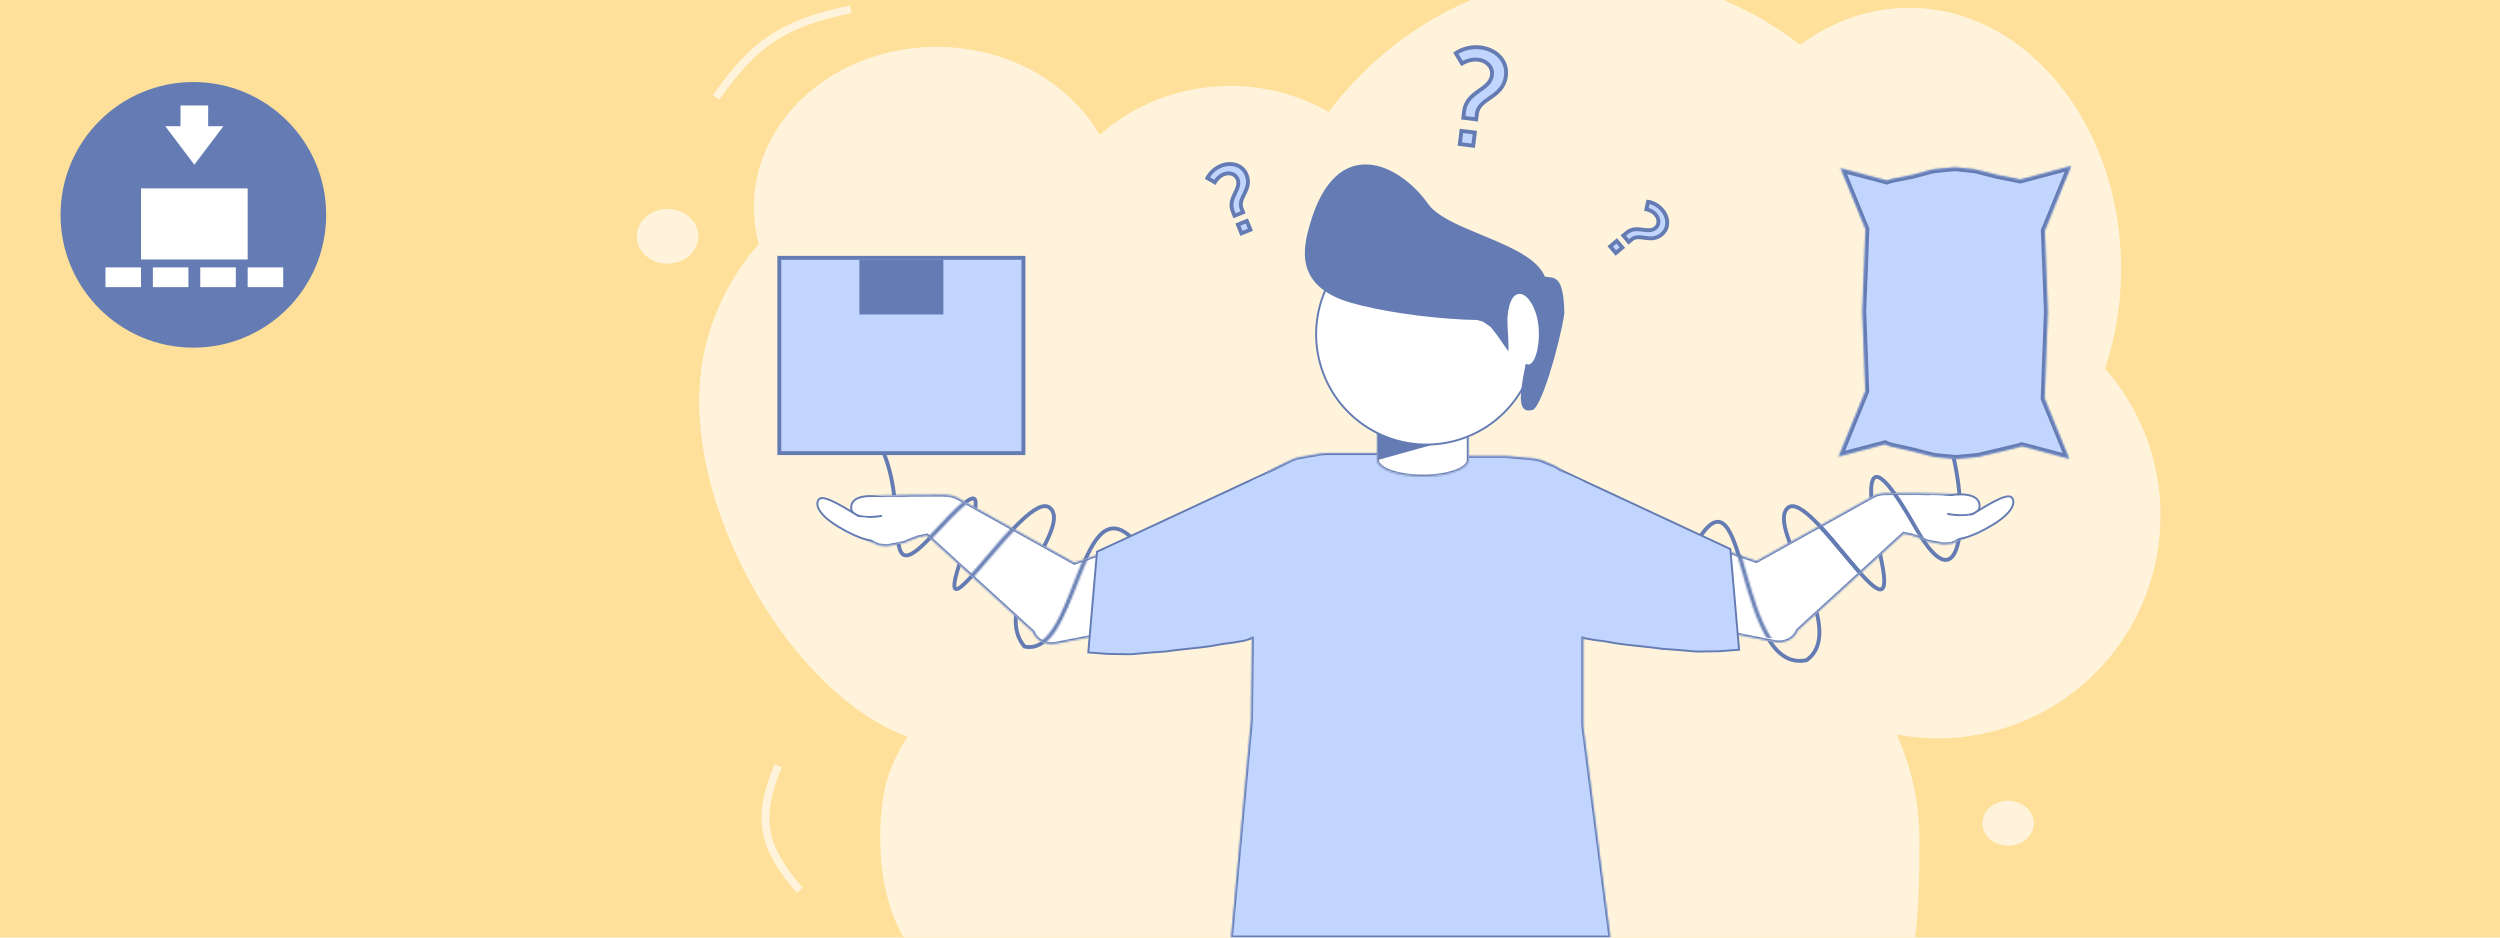 <svg width="1280" height="480" viewBox="0 0 1280 480" fill="none" xmlns="http://www.w3.org/2000/svg">
<rect width="1280" height="480" fill="#FEE09A"/>
<circle cx="99" cy="110" r="68" fill="#647CB3"/>
<path fill-rule="evenodd" clip-rule="evenodd" d="M753.313 0C724.539 12.075 699.428 31.987 680.264 57.286C665.475 48.841 648.262 44 629.891 44C604.168 44 580.715 53.49 563.009 69.079C547.607 42.337 515.995 24 479.5 24C427.861 24 386 60.713 386 106C386 112.51 386.865 118.843 388.5 124.915C372.087 143.877 360.818 167.357 358.47 194.32C352.371 264.355 406.612 356.153 464.648 377.124C457.854 387.706 453.476 398.389 452.122 408.909C452.122 408.909 444.934 449.532 462.645 480H980.446C982.384 466.486 982.762 450.019 982.762 430.114C982.762 411.024 978.623 392.79 971.096 376.075C977.9 377.339 984.916 378 992.086 378C1055.09 378 1106.17 326.96 1106.17 264C1106.17 235.135 1095.44 208.776 1077.74 188.692C1083.06 172.927 1086 155.636 1086 137.5C1086 63.77 1037.42 4 977.5 4C957.079 4 937.975 10.942 921.663 23.012C909.624 13.662 896.446 5.897 882.395 0H753.313ZM632.917 264.991C632.231 266.389 631.527 267.784 630.804 269.176C640.293 266.143 649.745 263.51 659.041 261.327C658.88 260.978 658.719 260.628 658.56 260.277C650.789 263.319 642.57 265 634 265C633.639 265 633.278 264.997 632.917 264.991ZM394.27 17.967C405.042 10.845 417.671 6.439 435.059 2.845L435.985 6.669C418.855 10.209 406.798 14.475 396.631 21.197C386.458 27.922 378.028 37.206 368.324 51.029L364.92 48.811C374.744 34.816 383.504 25.084 394.27 17.967ZM396.531 391.228C390.92 405.032 388.706 415.76 390.544 426.025C392.38 436.277 398.201 445.739 407.905 457.124L410.947 454.571C401.39 443.359 396.137 434.57 394.492 425.383C392.849 416.21 394.748 406.313 400.252 392.772L396.531 391.228ZM357.544 121C357.544 128.732 350.483 135 341.772 135C333.061 135 326 128.732 326 121C326 113.268 333.061 107 341.772 107C350.483 107 357.544 113.268 357.544 121ZM1028.14 433C1035.4 433 1041.29 427.851 1041.29 421.5C1041.29 415.149 1035.4 410 1028.14 410C1020.88 410 1015 415.149 1015 421.5C1015 427.851 1020.88 433 1028.14 433Z" fill="#FFF4DB"/>
<path fill-rule="evenodd" clip-rule="evenodd" d="M106.578 64.614V54H92.422V64.614H84.614L99.5 84.326L114.386 64.614H106.578ZM72.2 132.848V96.457H126.8V132.848H72.2ZM54 136.891H72.2V147H54V136.891ZM96.467 136.891H78.267V147H96.467V136.891ZM102.533 136.891H120.733V147H102.533V136.891ZM145 136.891H126.8V147H145V136.891Z" fill="white"/>
<path d="M452.596 232.306C465.5 264 450.426 303 477 274.5C503.574 246 504.5 247.5 491 289.5C477.5 331.5 525.5 250 537.5 260C549.5 270 506.5 309 524.5 331C550.761 336.927 552.5 251.5 578.5 274.5" stroke="#647CB3" stroke-width="2"/>
<mask id="path-6-inside-1_780_855" fill="white">
<path fill-rule="evenodd" clip-rule="evenodd" d="M502.08 299.242L528.757 323.573C530.781 328.248 535.412 330.658 541.169 329.524L591.226 319.669C592.639 319.391 594.076 318.905 595.5 318.224L636.551 298.595C644.59 294.751 650.746 285.482 650.931 276.94L651.073 270.385C651.277 260.999 644.241 255.856 635.359 258.898L550.06 288.113L490.521 254.984C488.687 253.963 486.677 253.441 484.67 253.401L484.692 253.276L467.154 253.327L450.204 253.775L440.685 255.366L438.141 257.679L436.966 259.862L436.476 261.981L436.735 264.719L436.309 267.522L437.382 271.565L440.444 274.729L449.851 279.246L454.034 279.66L458.984 278.77L462.839 278.017L466.383 276.5L470.154 275.108L473.457 274.402L474.633 274.205L474.652 274.225L483.795 282.564L502.08 299.242Z"/>
</mask>
<path fill-rule="evenodd" clip-rule="evenodd" d="M502.08 299.242L528.757 323.573C530.781 328.248 535.412 330.658 541.169 329.524L591.226 319.669C592.639 319.391 594.076 318.905 595.5 318.224L636.551 298.595C644.59 294.751 650.746 285.482 650.931 276.94L651.073 270.385C651.277 260.999 644.241 255.856 635.359 258.898L550.06 288.113L490.521 254.984C488.687 253.963 486.677 253.441 484.67 253.401L484.692 253.276L467.154 253.327L450.204 253.775L440.685 255.366L438.141 257.679L436.966 259.862L436.476 261.981L436.735 264.719L436.309 267.522L437.382 271.565L440.444 274.729L449.851 279.246L454.034 279.66L458.984 278.77L462.839 278.017L466.383 276.5L470.154 275.108L473.457 274.402L474.633 274.205L474.652 274.225L483.795 282.564L502.08 299.242Z" fill="white"/>
<path d="M528.757 323.573L529.674 323.175L529.589 322.978L529.431 322.834L528.757 323.573ZM502.08 299.242L502.754 298.503L502.754 298.503L502.08 299.242ZM541.169 329.524L540.976 328.543L540.976 328.543L541.169 329.524ZM591.226 319.669L591.42 320.65L591.42 320.65L591.226 319.669ZM595.5 318.224L595.068 317.322L595.068 317.322L595.5 318.224ZM636.551 298.595L636.983 299.497L636.983 299.497L636.551 298.595ZM650.931 276.94L649.931 276.919L649.931 276.919L650.931 276.94ZM651.073 270.385L652.073 270.407L652.073 270.407L651.073 270.385ZM635.359 258.898L635.035 257.952L635.035 257.952L635.359 258.898ZM550.06 288.113L549.574 288.987L549.963 289.203L550.384 289.059L550.06 288.113ZM490.521 254.984L490.035 255.857L490.035 255.857L490.521 254.984ZM484.67 253.401L483.686 253.224L483.477 254.378L484.65 254.401L484.67 253.401ZM484.692 253.276L485.676 253.453L485.889 252.272L484.689 252.276L484.692 253.276ZM467.154 253.327L467.151 252.327L467.139 252.327L467.127 252.328L467.154 253.327ZM450.204 253.775L450.178 252.776L450.108 252.777L450.04 252.789L450.204 253.775ZM440.685 255.366L440.52 254.38L440.23 254.429L440.012 254.626L440.685 255.366ZM438.141 257.679L437.468 256.939L437.342 257.054L437.26 257.205L438.141 257.679ZM436.966 259.862L436.086 259.389L436.022 259.506L435.992 259.637L436.966 259.862ZM436.476 261.981L435.502 261.755L435.465 261.913L435.48 262.075L436.476 261.981ZM436.735 264.719L437.724 264.869L437.742 264.748L437.73 264.625L436.735 264.719ZM436.309 267.522L435.321 267.372L435.289 267.578L435.343 267.779L436.309 267.522ZM437.382 271.565L436.416 271.822L436.483 272.073L436.664 272.26L437.382 271.565ZM440.444 274.729L439.726 275.424L439.85 275.553L440.012 275.63L440.444 274.729ZM449.851 279.246L449.418 280.147L449.577 280.224L449.752 280.241L449.851 279.246ZM454.034 279.66L453.936 280.655L454.074 280.669L454.211 280.644L454.034 279.66ZM458.984 278.77L459.161 279.755L459.168 279.753L459.176 279.752L458.984 278.77ZM462.839 278.017L463.03 278.999L463.135 278.978L463.232 278.937L462.839 278.017ZM466.383 276.5L466.037 275.562L466.013 275.57L465.99 275.58L466.383 276.5ZM470.154 275.108L469.945 274.131L469.875 274.146L469.808 274.17L470.154 275.108ZM473.457 274.402L473.291 273.416L473.27 273.42L473.248 273.424L473.457 274.402ZM474.633 274.205L475.357 273.515L474.991 273.131L474.467 273.219L474.633 274.205ZM474.652 274.225L473.928 274.915L473.952 274.94L473.978 274.964L474.652 274.225ZM483.795 282.564L484.468 281.825L483.795 282.564ZM529.431 322.834L502.754 298.503L501.406 299.98L528.083 324.311L529.431 322.834ZM540.976 328.543C535.632 329.595 531.493 327.376 529.674 323.175L527.839 323.97C530.069 329.12 535.191 331.72 541.362 330.505L540.976 328.543ZM591.033 318.688L540.976 328.543L541.362 330.505L591.42 320.65L591.033 318.688ZM595.068 317.322C593.714 317.97 592.356 318.427 591.033 318.688L591.42 320.65C592.922 320.354 594.439 319.84 595.931 319.126L595.068 317.322ZM636.12 297.693L595.068 317.322L595.931 319.126L636.983 299.497L636.12 297.693ZM649.931 276.919C649.754 285.063 643.837 294.003 636.12 297.693L636.983 299.497C645.344 295.499 651.737 285.901 651.931 276.962L649.931 276.919ZM650.073 270.364L649.931 276.919L651.931 276.962L652.073 270.407L650.073 270.364ZM635.683 259.844C639.883 258.405 643.506 258.941 646.033 260.788C648.56 262.635 650.17 265.926 650.073 270.364L652.073 270.407C652.18 265.459 650.374 261.484 647.213 259.174C644.053 256.863 639.718 256.348 635.035 257.952L635.683 259.844ZM550.384 289.059L635.683 259.844L635.035 257.952L549.736 287.167L550.384 289.059ZM490.035 255.857L549.574 288.987L550.546 287.239L491.007 254.11L490.035 255.857ZM484.65 254.401C486.497 254.437 488.346 254.917 490.035 255.857L491.007 254.11C489.027 253.008 486.857 252.444 484.689 252.401L484.65 254.401ZM485.654 253.579L485.676 253.453L483.708 253.098L483.686 253.224L485.654 253.579ZM484.689 252.276L467.151 252.327L467.157 254.327L484.695 254.276L484.689 252.276ZM467.127 252.328L450.178 252.776L450.231 254.775L467.18 254.327L467.127 252.328ZM450.04 252.789L440.52 254.38L440.85 256.353L450.369 254.762L450.04 252.789ZM440.012 254.626L437.468 256.939L438.814 258.419L441.358 256.106L440.012 254.626ZM437.26 257.205L436.086 259.389L437.847 260.336L439.022 258.153L437.26 257.205ZM435.992 259.637L435.502 261.755L437.45 262.206L437.94 260.088L435.992 259.637ZM435.48 262.075L435.739 264.813L437.73 264.625L437.471 261.887L435.48 262.075ZM435.746 264.569L435.321 267.372L437.298 267.672L437.724 264.869L435.746 264.569ZM435.343 267.779L436.416 271.822L438.349 271.308L437.276 267.266L435.343 267.779ZM436.664 272.26L439.726 275.424L441.163 274.033L438.101 270.87L436.664 272.26ZM440.012 275.63L449.418 280.147L450.284 278.344L440.877 273.827L440.012 275.63ZM449.752 280.241L453.936 280.655L454.133 278.665L449.949 278.251L449.752 280.241ZM454.211 280.644L459.161 279.755L458.807 277.786L453.857 278.675L454.211 280.644ZM459.176 279.752L463.03 278.999L462.647 277.036L458.792 277.789L459.176 279.752ZM463.232 278.937L466.777 277.419L465.99 275.58L462.445 277.098L463.232 278.937ZM466.73 277.438L470.5 276.047L469.808 274.17L466.037 275.562L466.73 277.438ZM470.363 276.086L473.666 275.38L473.248 273.424L469.945 274.131L470.363 276.086ZM473.623 275.388L474.798 275.191L474.467 273.219L473.291 273.416L473.623 275.388ZM475.376 273.535L475.357 273.515L473.909 274.895L473.928 274.915L475.376 273.535ZM484.468 281.825L475.326 273.486L473.978 274.964L483.121 283.302L484.468 281.825ZM502.754 298.503L484.468 281.825L483.121 283.302L501.406 299.98L502.754 298.503Z" fill="#647CB3" mask="url(#path-6-inside-1_780_855)"/>
<path d="M445.218 254.004C449.206 253.932 452.84 254.666 455.542 255.76C456.894 256.307 457.999 256.939 458.796 257.592C459.578 258.233 460.021 258.859 460.164 259.409C460.153 259.903 459.854 260.47 459.166 261.075C458.462 261.693 457.414 262.294 456.084 262.822C453.429 263.878 449.75 264.612 445.749 264.684C441.734 264.756 439.241 264.173 437.762 263.284C436.322 262.418 435.81 261.246 435.787 259.971C435.764 258.655 436.177 257.23 437.513 256.104C438.865 254.965 441.227 254.076 445.218 254.004Z" fill="white" stroke="#647CB3"/>
<path d="M435.22 261.576C440.475 264.756 444.893 267.643 447.785 270.071C449.235 271.289 450.268 272.364 450.836 273.278C451.408 274.197 451.439 274.825 451.165 275.278C450.67 276.095 449.779 276.596 448.462 276.758C447.137 276.922 445.438 276.732 443.445 276.213C439.465 275.175 434.453 272.856 429.219 269.688C423.996 266.527 421.053 263.685 419.617 261.338C418.188 259.002 418.277 257.213 418.991 256.034C419.332 255.471 419.81 255.147 420.508 255.045C421.239 254.938 422.228 255.074 423.552 255.511C426.197 256.386 429.962 258.394 435.22 261.576Z" fill="white" stroke="#647CB3"/>
<path d="M453.206 266.908L446 254.5L458.5 254.5L460.239 254.958L466.178 255.606L466.344 265.976L453.206 266.908Z" fill="white"/>
<path d="M450.699 265.777L455.144 276.792L448.5 277.5L440.315 273.36L437.318 270.88L435.2 266.407L438.378 264.592L450.699 265.777Z" fill="white"/>
<mask id="mask0_780_855" style="mask-type:alpha" maskUnits="userSpaceOnUse" x="451" y="231" width="129" height="102">
<path d="M452.596 232.306C465.5 264 450.426 303 477 274.5C503.574 246 504.5 247.5 491 289.5C477.5 331.5 525.5 250 537.5 260C549.5 270 506.5 309 524.5 331C550.761 336.927 552.5 251.5 578.5 274.5" stroke="#647CB3" stroke-width="2"/>
</mask>
<g mask="url(#mask0_780_855)">
<path d="M489.5 255.5L497.5 260L482.5 281L474.5 273.5L489.5 255.5Z" fill="#647CB3"/>
<path d="M512.5 267.5L522 273L501.5 298L493 290L512.5 267.5Z" fill="#647CB3"/>
<path d="M550 289L559 285.5L539 329.5L532 327.5L550 289Z" fill="#647CB3"/>
</g>
<path d="M998.628 227.946C1008.5 262.5 1004.99 312.87 981 270.5C957.011 228.13 953.102 239.178 963.301 287.089C973.5 335 926.762 249.468 915.307 260.088C903.852 270.708 947.5 321.5 925 338C889.5 345.5 894.869 239.766 871 274" stroke="#647CB3" stroke-width="2"/>
<mask id="path-17-outside-2_780_855" maskUnits="userSpaceOnUse" x="738.07" y="21.017" width="36.254" height="56.27" fill="black">
<rect fill="white" x="738.07" y="21.017" width="36.254" height="56.27"/>
<path d="M749.212 60.302L755.812 61.115L756.163 58.266C757.19 49.929 769.632 50.263 771.044 38.799C771.994 31.087 765.94 25.264 758.089 24.297C750.517 23.364 745.384 27.246 745.384 27.246L748.545 32.502C748.545 32.502 752.448 30.02 756.824 30.559C761.41 31.124 764.377 34.522 763.898 38.413C762.914 46.402 750.915 46.476 749.614 57.036L749.212 60.302ZM747.413 73.763L754.291 74.61L755.121 67.871L748.243 67.024L747.413 73.763Z"/>
</mask>
<path d="M749.212 60.302L755.812 61.115L756.163 58.266C757.19 49.929 769.632 50.263 771.044 38.799C771.994 31.087 765.94 25.264 758.089 24.297C750.517 23.364 745.384 27.246 745.384 27.246L748.545 32.502C748.545 32.502 752.448 30.02 756.824 30.559C761.41 31.124 764.377 34.522 763.898 38.413C762.914 46.402 750.915 46.476 749.614 57.036L749.212 60.302ZM747.413 73.763L754.291 74.61L755.121 67.871L748.243 67.024L747.413 73.763Z" fill="#C2D5FF"/>
<path d="M749.212 60.302L748.219 60.18L748.097 61.172L749.09 61.294L749.212 60.302ZM755.812 61.115L755.69 62.107L756.682 62.229L756.804 61.237L755.812 61.115ZM745.384 27.246L744.781 26.448L744.063 26.991L744.527 27.761L745.384 27.246ZM748.545 32.502L747.688 33.017L748.216 33.896L749.082 33.346L748.545 32.502ZM747.413 73.763L746.42 73.641L746.298 74.633L747.291 74.755L747.413 73.763ZM754.291 74.61L754.169 75.603L755.161 75.725L755.283 74.732L754.291 74.61ZM755.121 67.871L756.113 67.993L756.236 67.001L755.243 66.878L755.121 67.871ZM748.243 67.024L748.365 66.031L747.373 65.909L747.25 66.902L748.243 67.024ZM749.09 61.294L755.69 62.107L755.934 60.122L749.334 59.309L749.09 61.294ZM756.804 61.237L757.155 58.388L755.17 58.144L754.819 60.992L756.804 61.237ZM757.155 58.388C757.378 56.582 758.209 55.236 759.426 54.03C760.681 52.787 762.276 51.754 764.033 50.524C767.49 48.103 771.275 45.102 772.036 38.921L770.051 38.677C769.401 43.959 766.259 46.524 762.885 48.886C761.227 50.047 759.43 51.211 758.019 52.609C756.571 54.043 755.461 55.782 755.17 58.144L757.155 58.388ZM772.036 38.921C773.073 30.503 766.437 24.317 758.212 23.305L757.967 25.29C765.444 26.21 770.914 31.672 770.051 38.677L772.036 38.921ZM758.212 23.305C754.227 22.814 750.884 23.59 748.539 24.488C747.367 24.937 746.439 25.418 745.801 25.79C745.481 25.976 745.233 26.136 745.061 26.251C744.975 26.309 744.909 26.356 744.862 26.389C744.838 26.406 744.82 26.419 744.806 26.429C744.799 26.434 744.794 26.439 744.789 26.442C744.787 26.443 744.786 26.445 744.784 26.446C744.783 26.446 744.783 26.447 744.782 26.447C744.782 26.448 744.781 26.448 744.781 26.448C744.781 26.448 744.781 26.448 745.384 27.246C745.987 28.044 745.987 28.044 745.986 28.044C745.986 28.044 745.986 28.044 745.986 28.044C745.986 28.045 745.985 28.045 745.985 28.045C745.985 28.045 745.985 28.045 745.985 28.045C745.986 28.044 745.988 28.043 745.991 28.04C745.998 28.036 746.009 28.027 746.025 28.016C746.057 27.993 746.108 27.957 746.177 27.911C746.316 27.818 746.528 27.681 746.807 27.518C747.368 27.192 748.197 26.76 749.254 26.356C751.369 25.546 754.379 24.848 757.967 25.29L758.212 23.305ZM744.527 27.761L747.688 33.017L749.402 31.986L746.241 26.731L744.527 27.761ZM748.545 32.502C749.082 33.346 749.081 33.346 749.081 33.346C749.081 33.346 749.081 33.346 749.081 33.346C749.081 33.346 749.08 33.346 749.08 33.346C749.08 33.347 749.08 33.347 749.08 33.346C749.081 33.346 749.082 33.345 749.085 33.344C749.089 33.341 749.098 33.336 749.11 33.328C749.134 33.314 749.171 33.291 749.223 33.261C749.325 33.202 749.48 33.115 749.682 33.011C750.086 32.803 750.671 32.528 751.385 32.268C752.824 31.746 754.726 31.308 756.702 31.552L756.947 29.567C754.546 29.271 752.309 29.805 750.702 30.389C749.893 30.682 749.229 30.994 748.764 31.234C748.532 31.354 748.348 31.457 748.22 31.531C748.156 31.568 748.106 31.598 748.07 31.62C748.052 31.631 748.038 31.639 748.028 31.646C748.023 31.649 748.019 31.652 748.015 31.654C748.014 31.655 748.012 31.655 748.011 31.656C748.011 31.657 748.01 31.657 748.01 31.657C748.009 31.657 748.009 31.658 748.009 31.658C748.009 31.658 748.008 31.658 748.545 32.502ZM756.702 31.552C760.866 32.065 763.302 35.067 762.905 38.291L764.89 38.535C765.451 33.977 761.953 30.183 756.947 29.567L756.702 31.552ZM762.905 38.291C762.693 40.012 761.896 41.32 760.723 42.505C759.517 43.722 757.981 44.746 756.295 45.946C752.986 48.3 749.328 51.178 748.621 56.914L750.607 57.159C751.201 52.335 754.192 49.896 757.454 47.575C759.053 46.438 760.783 45.286 762.144 43.912C763.538 42.505 764.61 40.809 764.89 38.535L762.905 38.291ZM748.621 56.914L748.219 60.18L750.204 60.424L750.607 57.159L748.621 56.914ZM747.291 74.755L754.169 75.603L754.413 73.618L747.535 72.77L747.291 74.755ZM755.283 74.732L756.113 67.993L754.128 67.749L753.298 74.488L755.283 74.732ZM755.243 66.878L748.365 66.031L748.121 68.016L754.999 68.863L755.243 66.878ZM747.25 66.902L746.42 73.641L748.405 73.885L749.235 67.146L747.25 66.902Z" fill="#647CB3" mask="url(#path-17-outside-2_780_855)"/>
<mask id="path-19-outside-3_780_855" maskUnits="userSpaceOnUse" x="614.906" y="79.325" width="35.598" height="43.859" fill="black">
<rect fill="white" x="614.906" y="79.325" width="35.598" height="43.859"/>
<path d="M632.072 110.468L636.474 108.682L635.703 106.782C633.447 101.223 641.329 97.108 638.227 89.463C636.141 84.32 630.34 82.789 625.104 84.913C620.054 86.962 618.199 91.167 618.199 91.167L621.998 93.349C621.998 93.349 623.571 90.445 626.49 89.26C629.548 88.02 632.58 89.11 633.633 91.705C635.795 97.033 628.332 101.248 631.189 108.29L632.072 110.468ZM635.626 119.494L640.213 117.633L638.39 113.139L633.803 115L635.626 119.494Z"/>
</mask>
<path d="M632.072 110.468L636.474 108.682L635.703 106.782C633.447 101.223 641.329 97.108 638.227 89.463C636.141 84.32 630.34 82.789 625.104 84.913C620.054 86.962 618.199 91.167 618.199 91.167L621.998 93.349C621.998 93.349 623.571 90.445 626.49 89.26C629.548 88.02 632.58 89.11 633.633 91.705C635.795 97.033 628.332 101.248 631.189 108.29L632.072 110.468ZM635.626 119.494L640.213 117.633L638.39 113.139L633.803 115L635.626 119.494Z" fill="#C2D5FF"/>
<path d="M632.072 110.468L631.145 110.844L631.521 111.77L632.448 111.394L632.072 110.468ZM636.474 108.682L636.85 109.609L637.776 109.233L637.4 108.306L636.474 108.682ZM618.199 91.167L617.284 90.764L616.921 91.587L617.701 92.034L618.199 91.167ZM621.998 93.349L621.5 94.216L622.389 94.727L622.877 93.826L621.998 93.349ZM635.626 119.494L634.699 119.87L635.075 120.796L636.002 120.42L635.626 119.494ZM640.213 117.633L640.589 118.56L641.515 118.184L641.139 117.257L640.213 117.633ZM638.39 113.139L639.316 112.763L638.94 111.836L638.014 112.212L638.39 113.139ZM633.803 115L633.427 114.073L632.5 114.449L632.876 115.376L633.803 115ZM632.448 111.394L636.85 109.609L636.098 107.755L631.696 109.541L632.448 111.394ZM637.4 108.306L636.63 106.407L634.776 107.158L635.547 109.058L637.4 108.306ZM636.63 106.407C636.171 105.276 636.214 104.216 636.542 103.084C636.885 101.903 637.505 100.735 638.182 99.341C639.505 96.616 640.875 93.329 639.154 89.087L637.301 89.839C638.681 93.242 637.661 95.835 636.383 98.468C635.759 99.754 635.025 101.135 634.622 102.527C634.203 103.97 634.107 105.509 634.776 107.158L636.63 106.407ZM639.154 89.087C636.8 83.284 630.313 81.72 624.728 83.986L625.48 85.839C630.366 83.857 635.482 85.356 637.301 89.839L639.154 89.087ZM624.728 83.986C622.018 85.085 620.165 86.764 618.991 88.166C618.404 88.868 617.984 89.503 617.708 89.968C617.569 90.201 617.467 90.392 617.397 90.529C617.363 90.597 617.336 90.652 617.317 90.692C617.308 90.712 617.3 90.728 617.295 90.74C617.292 90.746 617.29 90.751 617.288 90.755C617.287 90.757 617.286 90.759 617.286 90.76C617.285 90.761 617.285 90.761 617.285 90.762C617.285 90.763 617.284 90.763 617.284 90.763C617.284 90.763 617.284 90.764 618.199 91.167C619.114 91.571 619.114 91.571 619.114 91.572C619.114 91.572 619.113 91.572 619.113 91.572C619.113 91.573 619.113 91.573 619.113 91.573C619.113 91.574 619.113 91.574 619.113 91.574C619.113 91.574 619.113 91.573 619.114 91.571C619.116 91.567 619.119 91.559 619.125 91.547C619.136 91.525 619.154 91.487 619.18 91.436C619.231 91.335 619.313 91.182 619.428 90.988C619.657 90.601 620.017 90.057 620.524 89.45C621.54 88.237 623.14 86.789 625.48 85.839L624.728 83.986ZM617.701 92.034L621.5 94.216L622.496 92.482L618.697 90.3L617.701 92.034ZM621.998 93.349C622.877 93.826 622.877 93.826 622.877 93.826C622.877 93.826 622.877 93.826 622.877 93.826C622.876 93.827 622.876 93.827 622.876 93.827C622.876 93.828 622.876 93.828 622.876 93.828C622.876 93.828 622.876 93.827 622.877 93.826C622.878 93.823 622.881 93.818 622.886 93.81C622.895 93.794 622.909 93.769 622.93 93.734C622.971 93.665 623.035 93.561 623.122 93.43C623.296 93.168 623.559 92.803 623.905 92.404C624.605 91.597 625.605 90.699 626.866 90.187L626.114 88.334C624.456 89.007 623.211 90.152 622.394 91.094C621.982 91.569 621.668 92.004 621.456 92.324C621.35 92.484 621.268 92.616 621.212 92.71C621.184 92.757 621.162 92.795 621.146 92.823C621.139 92.837 621.132 92.848 621.128 92.856C621.125 92.86 621.124 92.864 621.122 92.867C621.121 92.868 621.121 92.869 621.12 92.87C621.12 92.871 621.119 92.871 621.119 92.872C621.119 92.872 621.119 92.872 621.119 92.872C621.119 92.873 621.119 92.873 621.998 93.349ZM626.866 90.187C629.531 89.106 631.906 90.109 632.706 92.081L634.56 91.329C633.254 88.111 629.566 86.934 626.114 88.334L626.866 90.187ZM632.706 92.081C633.142 93.155 633.107 94.181 632.798 95.284C632.477 96.433 631.889 97.576 631.247 98.924C629.996 101.551 628.661 104.719 630.262 108.666L632.115 107.914C630.86 104.819 631.827 102.358 633.053 99.785C633.649 98.533 634.344 97.183 634.724 95.823C635.118 94.418 635.205 92.919 634.56 91.329L632.706 92.081ZM630.262 108.666L631.145 110.844L632.999 110.092L632.115 107.914L630.262 108.666ZM636.002 120.42L640.589 118.56L639.837 116.706L635.25 118.567L636.002 120.42ZM641.139 117.257L639.316 112.763L637.463 113.515L639.286 118.009L641.139 117.257ZM638.014 112.212L633.427 114.073L634.179 115.926L638.765 114.065L638.014 112.212ZM632.876 115.376L634.699 119.87L636.553 119.118L634.729 114.624L632.876 115.376Z" fill="#647CB3" mask="url(#path-19-outside-3_780_855)"/>
<mask id="path-21-outside-4_780_855" maskUnits="userSpaceOnUse" x="819.401" y="99.165" width="39.641" height="37.869" fill="black">
<rect fill="white" x="819.401" y="99.165" width="39.641" height="37.869"/>
<path d="M831.16 120.599L833.92 123.863L835.329 122.672C839.453 119.186 845.179 124.775 850.85 119.982C854.664 116.757 854.35 111.367 851.067 107.483C847.901 103.737 843.784 103.328 843.784 103.328L842.981 107.189C842.981 107.189 845.906 107.721 847.736 109.886C849.654 112.154 849.57 115.053 847.646 116.68C843.694 120.021 837.999 114.818 832.775 119.233L831.16 120.599ZM824.435 126.166L827.311 129.568L830.644 126.75L827.768 123.348L824.435 126.166Z"/>
</mask>
<path d="M831.16 120.599L833.92 123.863L835.329 122.672C839.453 119.186 845.179 124.775 850.85 119.982C854.664 116.757 854.35 111.367 851.067 107.483C847.901 103.737 843.784 103.328 843.784 103.328L842.981 107.189C842.981 107.189 845.906 107.721 847.736 109.886C849.654 112.154 849.57 115.053 847.646 116.68C843.694 120.021 837.999 114.818 832.775 119.233L831.16 120.599ZM824.435 126.166L827.311 129.568L830.644 126.75L827.768 123.348L824.435 126.166Z" fill="#C2D5FF"/>
<path d="M831.16 120.599L830.514 119.835L829.751 120.481L830.396 121.244L831.16 120.599ZM833.92 123.863L833.156 124.509L833.802 125.273L834.565 124.627L833.92 123.863ZM843.784 103.328L843.883 102.333L842.988 102.244L842.805 103.125L843.784 103.328ZM842.981 107.189L842.002 106.985L841.793 107.989L842.802 108.172L842.981 107.189ZM824.435 126.166L823.789 125.402L823.026 126.048L823.671 126.811L824.435 126.166ZM827.311 129.568L826.547 130.214L827.193 130.977L827.956 130.332L827.311 129.568ZM830.644 126.75L831.29 127.514L832.054 126.868L831.408 126.105L830.644 126.75ZM827.768 123.348L828.532 122.702L827.886 121.939L827.123 122.584L827.768 123.348ZM830.396 121.244L833.156 124.509L834.684 123.218L831.924 119.953L830.396 121.244ZM834.565 124.627L835.974 123.436L834.683 121.909L833.274 123.1L834.565 124.627ZM835.974 123.436C836.792 122.745 837.687 122.49 838.73 122.455C839.826 122.417 840.987 122.619 842.374 122.808C845.081 123.178 848.314 123.435 851.495 120.746L850.204 119.218C847.714 121.323 845.249 121.182 842.644 120.827C841.376 120.654 839.977 120.411 838.662 120.456C837.295 120.503 835.928 120.856 834.683 121.909L835.974 123.436ZM851.495 120.746C855.854 117.061 855.357 111.009 851.831 106.838L850.303 108.129C853.343 111.724 853.475 116.454 850.204 119.218L851.495 120.746ZM851.831 106.838C850.119 104.812 848.149 103.689 846.61 103.073C845.84 102.764 845.174 102.581 844.694 102.475C844.453 102.421 844.259 102.387 844.121 102.365C844.052 102.354 843.996 102.347 843.956 102.342C843.936 102.339 843.92 102.337 843.908 102.336C843.901 102.335 843.896 102.335 843.892 102.334C843.89 102.334 843.888 102.334 843.887 102.334C843.886 102.333 843.885 102.333 843.884 102.333C843.884 102.333 843.884 102.333 843.883 102.333C843.883 102.333 843.883 102.333 843.784 103.328C843.685 104.323 843.685 104.323 843.684 104.323C843.684 104.323 843.684 104.323 843.684 104.323C843.683 104.323 843.683 104.323 843.682 104.323C843.682 104.323 843.682 104.323 843.681 104.323C843.681 104.323 843.682 104.323 843.684 104.323C843.687 104.324 843.694 104.324 843.705 104.326C843.727 104.329 843.763 104.333 843.813 104.341C843.912 104.357 844.064 104.383 844.259 104.427C844.65 104.514 845.211 104.667 845.866 104.929C847.177 105.454 848.849 106.408 850.303 108.129L851.831 106.838ZM842.805 103.125L842.002 106.985L843.96 107.392L844.763 103.532L842.805 103.125ZM842.981 107.189C842.802 108.172 842.802 108.172 842.802 108.172C842.801 108.172 842.801 108.172 842.801 108.172C842.801 108.172 842.8 108.172 842.8 108.172C842.8 108.172 842.8 108.172 842.799 108.172C842.799 108.172 842.8 108.172 842.801 108.172C842.803 108.173 842.808 108.174 842.816 108.175C842.831 108.178 842.857 108.184 842.891 108.191C842.96 108.207 843.066 108.232 843.2 108.269C843.47 108.344 843.851 108.465 844.285 108.647C845.162 109.016 846.196 109.613 846.973 110.532L848.5 109.241C847.447 107.994 846.102 107.242 845.06 106.804C844.534 106.582 844.069 106.435 843.733 106.342C843.565 106.295 843.428 106.262 843.33 106.24C843.281 106.229 843.242 106.221 843.213 106.215C843.199 106.212 843.187 106.21 843.178 106.208C843.174 106.207 843.17 106.207 843.167 106.206C843.166 106.206 843.164 106.205 843.163 106.205C843.163 106.205 843.162 106.205 843.162 106.205C843.161 106.205 843.161 106.205 843.161 106.205C843.161 106.205 843.16 106.205 842.981 107.189ZM846.973 110.532C848.616 112.476 848.412 114.723 847 115.916L848.291 117.444C850.729 115.383 850.691 111.833 848.5 109.241L846.973 110.532ZM847 115.916C846.225 116.572 845.361 116.824 844.346 116.868C843.285 116.915 842.153 116.734 840.815 116.562C838.216 116.227 835.093 115.965 832.13 118.47L833.421 119.997C835.682 118.086 838.018 118.218 840.56 118.545C841.792 118.704 843.152 118.922 844.433 118.866C845.761 118.809 847.091 118.459 848.291 117.444L847 115.916ZM832.13 118.47L830.514 119.835L831.806 121.362L833.421 119.997L832.13 118.47ZM823.671 126.811L826.547 130.214L828.074 128.922L825.198 125.52L823.671 126.811ZM827.956 130.332L831.29 127.514L829.999 125.986L826.665 128.804L827.956 130.332ZM831.408 126.105L828.532 122.702L827.005 123.993L829.881 127.396L831.408 126.105ZM827.123 122.584L823.789 125.402L825.08 126.929L828.414 124.112L827.123 122.584Z" fill="#647CB3" mask="url(#path-21-outside-4_780_855)"/>
<mask id="path-23-inside-5_780_855" fill="white">
<path fill-rule="evenodd" clip-rule="evenodd" d="M947.248 298.367L920.571 322.698C918.547 327.374 913.916 329.783 908.159 328.65L858.102 318.794C856.689 318.516 855.252 318.03 853.828 317.35L812.777 297.721C804.738 293.877 798.582 284.607 798.397 276.066L798.255 269.511C798.051 260.124 805.087 254.981 813.969 258.023L899.268 287.238L958.807 254.109C960.747 253.03 962.882 252.508 965.004 252.525L965 252.5L982.174 252.453L999.124 252.901L1008.64 254.492L1011.19 256.805L1012.36 258.988L1012.85 261.106L1012.59 263.845L1013.02 266.648L1011.95 270.69L1008.88 273.854L999.477 278.371L995.294 278.785L990.344 277.896L986.489 277.143L982.944 275.625L979.174 274.234L975.871 273.528L974.695 273.33L974.676 273.35L965.533 281.689L947.248 298.367Z"/>
</mask>
<path fill-rule="evenodd" clip-rule="evenodd" d="M947.248 298.367L920.571 322.698C918.547 327.374 913.916 329.783 908.159 328.65L858.102 318.794C856.689 318.516 855.252 318.03 853.828 317.35L812.777 297.721C804.738 293.877 798.582 284.607 798.397 276.066L798.255 269.511C798.051 260.124 805.087 254.981 813.969 258.023L899.268 287.238L958.807 254.109C960.747 253.03 962.882 252.508 965.004 252.525L965 252.5L982.174 252.453L999.124 252.901L1008.64 254.492L1011.19 256.805L1012.36 258.988L1012.85 261.106L1012.59 263.845L1013.02 266.648L1011.95 270.69L1008.88 273.854L999.477 278.371L995.294 278.785L990.344 277.896L986.489 277.143L982.944 275.625L979.174 274.234L975.871 273.528L974.695 273.33L974.676 273.35L965.533 281.689L947.248 298.367Z" fill="white"/>
<path d="M920.571 322.698L919.654 322.301L919.739 322.104L919.897 321.959L920.571 322.698ZM947.248 298.367L946.574 297.628L946.574 297.628L947.248 298.367ZM908.159 328.65L908.352 327.668L908.352 327.668L908.159 328.65ZM858.102 318.794L857.908 319.775L857.908 319.775L858.102 318.794ZM853.828 317.35L853.397 318.252L853.397 318.252L853.828 317.35ZM812.777 297.721L812.345 298.623L812.345 298.623L812.777 297.721ZM798.397 276.066L797.397 276.088L797.397 276.088L798.397 276.066ZM798.255 269.511L799.255 269.489L799.255 269.489L798.255 269.511ZM813.969 258.023L813.645 258.969L813.645 258.969L813.969 258.023ZM899.268 287.238L899.754 288.112L899.365 288.329L898.944 288.185L899.268 287.238ZM958.807 254.109L959.293 254.983L959.293 254.983L958.807 254.109ZM965.004 252.525L965.991 252.364L966.182 253.534L964.996 253.525L965.004 252.525ZM965 252.5L964.013 252.661L963.824 251.503L964.997 251.5L965 252.5ZM982.174 252.453L982.171 251.453L982.186 251.453L982.201 251.453L982.174 252.453ZM999.124 252.901L999.15 251.901L999.22 251.903L999.288 251.914L999.124 252.901ZM1008.64 254.492L1008.81 253.506L1009.1 253.554L1009.32 253.752L1008.64 254.492ZM1011.19 256.805L1011.86 256.065L1011.99 256.18L1012.07 256.331L1011.19 256.805ZM1012.36 258.988L1013.24 258.514L1013.31 258.632L1013.34 258.762L1012.36 258.988ZM1012.85 261.106L1013.83 260.881L1013.86 261.039L1013.85 261.201L1012.85 261.106ZM1012.59 263.845L1011.6 263.995L1011.59 263.873L1011.6 263.751L1012.59 263.845ZM1013.02 266.648L1014.01 266.498L1014.04 266.703L1013.99 266.904L1013.02 266.648ZM1011.95 270.69L1012.91 270.947L1012.85 271.199L1012.66 271.386L1011.95 270.69ZM1008.88 273.854L1009.6 274.55L1009.48 274.678L1009.32 274.756L1008.88 273.854ZM999.477 278.371L999.91 279.273L999.751 279.349L999.576 279.366L999.477 278.371ZM995.294 278.785L995.392 279.78L995.254 279.794L995.117 279.769L995.294 278.785ZM990.344 277.896L990.167 278.88L990.16 278.879L990.152 278.877L990.344 277.896ZM986.489 277.143L986.298 278.124L986.193 278.104L986.096 278.062L986.489 277.143ZM982.944 275.625L983.291 274.687L983.315 274.696L983.338 274.706L982.944 275.625ZM979.174 274.234L979.383 273.256L979.453 273.271L979.52 273.296L979.174 274.234ZM975.871 273.528L976.037 272.541L976.058 272.545L976.08 272.55L975.871 273.528ZM974.695 273.33L973.971 272.64L974.337 272.256L974.861 272.344L974.695 273.33ZM974.676 273.35L975.4 274.04L975.376 274.065L975.35 274.089L974.676 273.35ZM965.533 281.689L964.86 280.95L965.533 281.689ZM919.897 321.959L946.574 297.628L947.922 299.106L921.245 323.437L919.897 321.959ZM908.352 327.668C913.696 328.72 917.835 326.502 919.654 322.301L921.489 323.095C919.259 328.246 914.137 330.846 907.966 329.631L908.352 327.668ZM858.295 317.813L908.352 327.668L907.966 329.631L857.908 319.775L858.295 317.813ZM854.26 316.448C855.614 317.095 856.972 317.553 858.295 317.813L857.908 319.775C856.406 319.48 854.889 318.965 853.397 318.252L854.26 316.448ZM813.208 296.818L854.26 316.448L853.397 318.252L812.345 298.623L813.208 296.818ZM799.397 276.044C799.574 284.188 805.491 293.128 813.208 296.818L812.345 298.623C803.984 294.625 797.591 285.026 797.397 276.088L799.397 276.044ZM799.255 269.489L799.397 276.044L797.397 276.088L797.255 269.533L799.255 269.489ZM813.645 258.969C809.445 257.531 805.822 258.066 803.295 259.914C800.768 261.761 799.158 265.051 799.255 269.489L797.255 269.533C797.148 264.584 798.954 260.609 802.115 258.299C805.275 255.989 809.61 255.473 814.293 257.077L813.645 258.969ZM898.944 288.185L813.645 258.969L814.293 257.077L899.592 286.292L898.944 288.185ZM959.293 254.983L899.754 288.112L898.782 286.365L958.321 253.235L959.293 254.983ZM964.996 253.525C963.044 253.509 961.079 253.989 959.293 254.983L958.321 253.235C960.414 252.07 962.721 251.506 965.012 251.525L964.996 253.525ZM964.017 252.685L964.013 252.661L965.987 252.339L965.991 252.364L964.017 252.685ZM964.997 251.5L982.171 251.453L982.177 253.453L965.003 253.5L964.997 251.5ZM982.201 251.453L999.15 251.901L999.097 253.9L982.148 253.452L982.201 251.453ZM999.288 251.914L1008.81 253.506L1008.48 255.478L998.959 253.887L999.288 251.914ZM1009.32 253.752L1011.86 256.065L1010.51 257.545L1007.97 255.232L1009.32 253.752ZM1012.07 256.331L1013.24 258.514L1011.48 259.462L1010.31 257.279L1012.07 256.331ZM1013.34 258.762L1013.83 260.881L1011.88 261.332L1011.39 259.213L1013.34 258.762ZM1013.85 261.201L1013.59 263.939L1011.6 263.751L1011.86 261.012L1013.85 261.201ZM1013.58 263.695L1014.01 266.498L1012.03 266.798L1011.6 263.995L1013.58 263.695ZM1013.99 266.904L1012.91 270.947L1010.98 270.434L1012.05 266.391L1013.99 266.904ZM1012.66 271.386L1009.6 274.55L1008.16 273.159L1011.23 269.995L1012.66 271.386ZM1009.32 274.756L999.91 279.273L999.044 277.47L1008.45 272.953L1009.32 274.756ZM999.576 279.366L995.392 279.78L995.195 277.79L999.379 277.376L999.576 279.366ZM995.117 279.769L990.167 278.88L990.521 276.912L995.471 277.801L995.117 279.769ZM990.152 278.877L986.298 278.124L986.681 276.161L990.536 276.914L990.152 278.877ZM986.096 278.062L982.551 276.545L983.338 274.706L986.883 276.223L986.096 278.062ZM982.598 276.563L978.828 275.172L979.52 273.296L983.291 274.687L982.598 276.563ZM978.965 275.212L975.662 274.506L976.08 272.55L979.383 273.256L978.965 275.212ZM975.705 274.514L974.53 274.316L974.861 272.344L976.037 272.541L975.705 274.514ZM973.952 272.66L973.971 272.64L975.419 274.02L975.4 274.04L973.952 272.66ZM964.86 280.95L974.002 272.611L975.35 274.089L966.207 282.428L964.86 280.95ZM946.574 297.628L964.86 280.95L966.207 282.428L947.922 299.106L946.574 297.628Z" fill="#647CB3" mask="url(#path-23-inside-5_780_855)"/>
<path d="M1004.11 253.129C1000.12 253.057 996.488 253.791 993.786 254.885C992.433 255.433 991.329 256.064 990.532 256.718C989.75 257.358 989.307 257.984 989.164 258.535C989.174 259.029 989.474 259.596 990.162 260.2C990.866 260.819 991.914 261.419 993.244 261.948C995.899 263.004 999.578 263.737 1003.58 263.809C1007.59 263.882 1010.09 263.298 1011.57 262.409C1013.01 261.544 1013.52 260.372 1013.54 259.097C1013.56 257.781 1013.15 256.356 1011.81 255.23C1010.46 254.09 1008.1 253.201 1004.11 253.129Z" fill="white" stroke="#647CB3"/>
<path d="M1014.11 260.702C1008.85 263.882 1004.43 266.769 1001.54 269.197C1000.09 270.414 999.06 271.489 998.492 272.403C997.92 273.323 997.889 273.95 998.163 274.403C998.657 275.22 999.549 275.721 1000.87 275.884C1002.19 276.047 1003.89 275.858 1005.88 275.338C1009.86 274.3 1014.88 271.981 1020.11 268.813C1025.33 265.653 1028.27 262.811 1029.71 260.464C1031.14 258.127 1031.05 256.339 1030.34 255.159C1030 254.596 1029.52 254.273 1028.82 254.171C1028.09 254.064 1027.1 254.199 1025.78 254.637C1023.13 255.511 1019.37 257.519 1014.11 260.702Z" fill="white" stroke="#647CB3"/>
<path d="M996.122 266.033L999.5 254L989 253.5L983.15 254.731L982.984 265.102L996.122 266.033Z" fill="white"/>
<path d="M998.629 264.903L994.184 275.917L1000 277L1009.01 272.485L1012.01 270.006L1014.13 265.533L1010.95 263.718L998.629 264.903Z" fill="white"/>
<mask id="mask1_780_855" style="mask-type:alpha" maskUnits="userSpaceOnUse" x="929" y="266" width="25" height="32">
<path d="M929 271L938 266L954 291L947 297.5L929 271Z" fill="#D9D9D9"/>
</mask>
<g mask="url(#mask1_780_855)">
<path d="M998.628 227.946C1008.5 262.5 1004.99 312.87 981 270.5C957.011 228.13 953.102 239.178 963.301 287.089C973.5 335 926.762 249.468 915.307 260.088C903.852 270.708 947.5 321.5 925 338C889.5 345.5 895.869 239.766 872 274" stroke="#647CB3" stroke-width="2"/>
</g>
<mask id="mask2_780_855" style="mask-type:alpha" maskUnits="userSpaceOnUse" x="929" y="266" width="25" height="32">
<path d="M929 271L938 266L954 291L947 297.5L929 271Z" fill="#D9D9D9"/>
</mask>
<g mask="url(#mask2_780_855)">
<path d="M998.628 227.946C1008.5 262.5 1004.99 312.87 981 270.5C957.011 228.13 953.102 239.178 963.301 287.089C973.5 335 926.762 249.468 915.307 260.088C903.852 270.708 947.5 321.5 925 338C889.5 345.5 895.869 239.766 872 274" stroke="#647CB3" stroke-width="2"/>
</g>
<mask id="mask3_780_855" style="mask-type:alpha" maskUnits="userSpaceOnUse" x="964" y="253" width="22" height="23">
<path d="M964 253H977.951L986 276L977.951 273.064L964 253Z" fill="#647CB3"/>
</mask>
<g mask="url(#mask3_780_855)">
<path d="M998.628 227.946C1008.5 262.5 1004.99 312.87 981 270.5C957.011 228.13 953.102 239.178 963.301 287.089C973.5 335 926.762 249.468 915.307 260.088C903.852 270.708 947.5 321.5 925 338C889.5 345.5 895.869 239.766 872 274" stroke="#647CB3" stroke-width="2"/>
</g>
<path d="M602.225 332.834L602.225 332.834L602.214 332.836L596.315 333.607L590.632 333.975L590.632 333.975L590.622 333.976L579.02 334.971L567.722 334.824L557.193 334.06L561.673 282.482L657.795 237.721L651.817 279.546L651.817 279.549L645.409 322.681L644.221 324.91L642.147 326.172L639.603 327.273L637.272 327.979L631.778 328.969L625.875 329.741L625.863 329.743L625.851 329.745L620.329 330.74L614.431 331.512L614.426 331.512L602.225 332.834Z" fill="#C2D5FF" stroke="#647CB3"/>
<path d="M845.38 331.459L845.38 331.459L845.391 331.46L851.29 332.232L856.973 332.6L856.973 332.6L856.984 332.601L868.585 333.596L879.883 333.448L890.413 332.685L885.932 281.107L789.81 236.346L795.788 278.171L795.788 278.174L802.196 321.306L803.384 323.535L805.458 324.796L808.002 325.898L810.333 326.604L815.827 327.594L821.73 328.366L821.742 328.367L821.754 328.37L827.276 329.365L833.174 330.136L833.18 330.137L845.38 331.459Z" fill="#C2D5FF" stroke="#647CB3"/>
<mask id="path-37-inside-6_780_855" fill="white">
<path fill-rule="evenodd" clip-rule="evenodd" d="M652.239 239.898C645.882 243.087 641.839 249.559 641.76 256.67L640.517 368.727L630.272 480H824.451C824.471 479.738 824.464 479.47 824.429 479.199L810.598 371.636V314.182L806.592 254.281C806.106 247.016 801.511 240.668 794.761 237.937L789.91 235.973C788.166 235.268 786.328 234.825 784.455 234.659L770.821 233.455H752.99L714.584 232H679.171C678.093 232 677.016 232.092 675.954 232.274L665.781 234.022C663.937 234.339 662.15 234.926 660.478 235.765L652.239 239.898Z"/>
</mask>
<path fill-rule="evenodd" clip-rule="evenodd" d="M652.239 239.898C645.882 243.087 641.839 249.559 641.76 256.67L640.517 368.727L630.272 480H824.451C824.471 479.738 824.464 479.47 824.429 479.199L810.598 371.636V314.182L806.592 254.281C806.106 247.016 801.511 240.668 794.761 237.937L789.91 235.973C788.166 235.268 786.328 234.825 784.455 234.659L770.821 233.455H752.99L714.584 232H679.171C678.093 232 677.016 232.092 675.954 232.274L665.781 234.022C663.937 234.339 662.15 234.926 660.478 235.765L652.239 239.898Z" fill="#C2D5FF"/>
<path d="M641.76 256.67L642.76 256.681L642.76 256.681L641.76 256.67ZM652.239 239.898L652.688 240.792L652.688 240.792L652.239 239.898ZM640.517 368.727L641.513 368.819L641.516 368.779L641.517 368.738L640.517 368.727ZM630.272 480L629.276 479.908L629.176 481H630.272V480ZM824.451 480V481H825.379L825.448 480.074L824.451 480ZM824.429 479.199L823.437 479.326L823.437 479.326L824.429 479.199ZM810.598 371.636H809.598V371.7L809.606 371.764L810.598 371.636ZM810.598 314.182H811.598V314.148L811.596 314.115L810.598 314.182ZM806.592 254.281L805.594 254.348L805.594 254.348L806.592 254.281ZM794.761 237.937L795.137 237.01L795.137 237.01L794.761 237.937ZM789.91 235.973L789.535 236.9L789.535 236.9L789.91 235.973ZM784.455 234.659L784.367 235.656L784.367 235.656L784.455 234.659ZM770.821 233.455L770.909 232.458L770.865 232.455H770.821V233.455ZM752.99 233.455L752.952 234.454L752.971 234.455H752.99V233.455ZM714.584 232L714.622 231.001L714.603 231H714.584V232ZM675.954 232.274L675.784 231.289L675.784 231.289L675.954 232.274ZM665.781 234.022L665.95 235.008L665.95 235.008L665.781 234.022ZM660.478 235.765L660.927 236.659L660.927 236.659L660.478 235.765ZM642.76 256.681C642.835 249.944 646.665 243.813 652.688 240.792L651.791 239.004C645.1 242.361 640.843 249.174 640.76 256.659L642.76 256.681ZM641.517 368.738L642.76 256.681L640.76 256.659L639.517 368.716L641.517 368.738ZM631.268 480.092L641.513 368.819L639.521 368.636L629.276 479.908L631.268 480.092ZM630.272 481H824.451V479H630.272V481ZM823.437 479.326C823.464 479.531 823.468 479.731 823.454 479.926L825.448 480.074C825.473 479.746 825.465 479.41 825.421 479.071L823.437 479.326ZM809.606 371.764L823.437 479.326L825.421 479.071L811.59 371.509L809.606 371.764ZM809.598 314.182V371.636H811.598V314.182H809.598ZM805.594 254.348L809.6 314.249L811.596 314.115L807.589 254.214L805.594 254.348ZM794.386 238.864C800.781 241.451 805.134 247.465 805.594 254.348L807.589 254.214C807.078 246.567 802.241 239.885 795.137 237.01L794.386 238.864ZM789.535 236.9L794.386 238.864L795.137 237.01L790.285 235.046L789.535 236.9ZM784.367 235.656C786.141 235.812 787.883 236.232 789.535 236.9L790.285 235.046C788.45 234.304 786.515 233.838 784.543 233.663L784.367 235.656ZM770.733 234.451L784.367 235.656L784.543 233.663L770.909 232.458L770.733 234.451ZM752.99 234.455H770.821V232.455H752.99V234.455ZM714.547 232.999L752.952 234.454L753.028 232.455L714.622 231.001L714.547 232.999ZM679.171 233H714.584V231H679.171V233ZM676.123 233.26C677.13 233.087 678.149 233 679.171 233V231C678.036 231 676.903 231.097 675.784 231.289L676.123 233.26ZM665.95 235.008L676.123 233.26L675.784 231.289L665.611 233.037L665.95 235.008ZM660.927 236.659C662.511 235.864 664.203 235.308 665.95 235.008L665.611 233.037C663.671 233.37 661.79 233.988 660.03 234.871L660.927 236.659ZM652.688 240.792L660.927 236.659L660.03 234.871L651.791 239.004L652.688 240.792Z" fill="#647CB3" mask="url(#path-37-inside-6_780_855)"/>
<path d="M641 246L652.5 241L663.77 331.175L629.276 323.069L641 246Z" fill="#C2D5FF"/>
<path d="M810.657 246.5L787.696 236.399L776.163 331.175L812 325.5L810.657 246.5Z" fill="#C2D5FF"/>
<mask id="path-41-inside-7_780_855" fill="white">
<path fill-rule="evenodd" clip-rule="evenodd" d="M752 215H705V235.5V236H705.04C705.756 240.462 715.985 244 728.5 244C741.015 244 751.245 240.462 751.96 236H752V235.5V215Z"/>
</mask>
<path fill-rule="evenodd" clip-rule="evenodd" d="M752 215H705V235.5V236H705.04C705.756 240.462 715.985 244 728.5 244C741.015 244 751.245 240.462 751.96 236H752V235.5V215Z" fill="white"/>
<path d="M705 215V214H704V215H705ZM752 215H753V214H752V215ZM705 236H704V237H705V236ZM705.04 236L706.027 235.842L705.892 235H705.04V236ZM751.96 236V235H751.108L750.973 235.842L751.96 236ZM752 236V237H753V236H752ZM705 216H752V214H705V216ZM706 235.5V215H704V235.5H706ZM706 236V235.5H704V236H706ZM705.04 235H705V237H705.04V235ZM728.5 243C722.326 243 716.753 242.126 712.669 240.727C710.625 240.027 708.996 239.209 707.855 238.338C706.703 237.458 706.149 236.603 706.027 235.842L704.053 236.158C704.288 237.628 705.282 238.889 706.641 239.927C708.01 240.973 709.855 241.877 712.021 242.619C716.36 244.105 722.16 245 728.5 245V243ZM750.973 235.842C750.851 236.603 750.297 237.458 749.145 238.338C748.004 239.209 746.375 240.027 744.331 240.727C740.247 242.126 734.674 243 728.5 243V245C734.84 245 740.64 244.105 744.979 242.619C747.145 241.877 748.99 240.973 750.36 239.927C751.718 238.889 752.712 237.628 752.947 236.158L750.973 235.842ZM752 235H751.96V237H752V235ZM751 235.5V236H753V235.5H751ZM751 215V235.5H753V215H751Z" fill="#647CB3" mask="url(#path-41-inside-7_780_855)"/>
<path d="M705.5 221L712 224L721 227H730.5H736L705.5 235.5V221Z" fill="#647CB3"/>
<circle cx="57" cy="57" r="56.5" transform="matrix(-0.962 0.271 0.271 0.962 769.719 100.867)" fill="white" stroke="#647CB3"/>
<path d="M670.717 114.681C667.349 126.309 662.17 146.464 691.612 154.991C721.053 163.519 785.004 168.796 788.372 157.168C807.463 126.5 743.575 122.114 731.115 104.323C717.008 84.18 684.397 67.451 670.717 114.681Z" fill="#647CB3"/>
<path d="M791.661 141.711C796.032 142.378 800.629 141.017 800.949 160.521C798.408 177.175 788.599 210.645 784.228 209.978C770.861 213.39 786.286 176.808 782.77 166.866C778.789 155.609 773.906 139.001 791.661 141.711Z" fill="#647CB3"/>
<path d="M771.097 166.686L771.099 166.667L771.099 166.648C771.185 161.452 771.808 157.289 772.975 154.416C774.144 151.539 775.804 150.065 777.912 149.979C779.999 149.894 782.233 151.483 784.144 154.418C786.037 157.327 787.517 161.426 788.103 166.024C788.691 170.625 788.409 175.916 787.396 180.069C786.889 182.147 786.206 183.911 785.377 185.158C784.542 186.415 783.617 187.064 782.651 187.104C781.662 187.144 780.389 186.564 778.995 185.387C777.619 184.224 776.202 182.542 774.949 180.542C772.439 176.535 770.648 171.351 771.097 166.686Z" fill="white" stroke="#647CB3"/>
<path d="M783.649 174.999C784.574 182.246 781.926 188.26 777.735 188.431C773.544 188.602 769.396 182.866 768.471 175.619C767.546 168.372 775.873 177.829 774.385 162.187C778.576 162.016 782.724 167.752 783.649 174.999Z" fill="white"/>
<path d="M753.506 163.106L771.024 154.16L771.595 161.792L771.89 167.35L772.286 174.433L772.361 180.002L766.093 171.03L763.178 167.365L759.132 164.636L753.506 163.106Z" fill="#647CB3"/>
<rect x="399" y="132" width="125" height="100" fill="#C2D5FF" stroke="#647CB3" stroke-width="2"/>
<rect x="440" y="133" width="43" height="28" fill="#647CB3"/>
<mask id="path-52-inside-8_780_855" fill="white">
<path fill-rule="evenodd" clip-rule="evenodd" d="M1034.3 91.932L1060.46 85L1046.92 118.15L1048.5 159.451L1046.83 203.95L1059.46 234.88L1035.21 228.453C1034.66 228.649 1034.09 228.818 1033.52 228.959L1025 231.032L1013 233.873L1003.17 234.844C1002.06 234.953 1000.94 234.953 999.828 234.844L991.307 234.002C990.437 233.916 989.575 233.763 988.728 233.544L979 231.032L968.806 228.766C967.49 228.473 966.238 228.033 965.065 227.463L941.362 233.744L955.035 200.271L953.5 159.451L955.111 117.347L942.362 86.136L966.109 92.428C967.087 92.034 968.113 91.726 969.178 91.516L979 89.575L988.137 87.103C989.044 86.858 989.97 86.688 990.905 86.596L999.249 85.772C1000.41 85.656 1001.59 85.662 1002.75 85.788L1010.27 86.602C1011.09 86.69 1011.9 86.838 1012.69 87.043L1022.5 89.575L1032.76 91.559C1033.28 91.66 1033.79 91.785 1034.3 91.932Z"/>
</mask>
<path fill-rule="evenodd" clip-rule="evenodd" d="M1034.3 91.932L1060.46 85L1046.92 118.15L1048.5 159.451L1046.83 203.95L1059.46 234.88L1035.21 228.453C1034.66 228.649 1034.09 228.818 1033.52 228.959L1025 231.032L1013 233.873L1003.17 234.844C1002.06 234.953 1000.94 234.953 999.828 234.844L991.307 234.002C990.437 233.916 989.575 233.763 988.728 233.544L979 231.032L968.806 228.766C967.49 228.473 966.238 228.033 965.065 227.463L941.362 233.744L955.035 200.271L953.5 159.451L955.111 117.347L942.362 86.136L966.109 92.428C967.087 92.034 968.113 91.726 969.178 91.516L979 89.575L988.137 87.103C989.044 86.858 989.97 86.688 990.905 86.596L999.249 85.772C1000.41 85.656 1001.59 85.662 1002.75 85.788L1010.27 86.602C1011.09 86.69 1011.9 86.838 1012.69 87.043L1022.5 89.575L1032.76 91.559C1033.28 91.66 1033.79 91.785 1034.3 91.932Z" fill="#C2D5FF"/>
<path d="M1060.46 85L1062.31 85.756L1063.83 82.038L1059.95 83.067L1060.46 85ZM1034.3 91.932L1033.74 93.852L1034.27 94.008L1034.81 93.865L1034.3 91.932ZM1046.92 118.15L1045.07 117.393L1044.9 117.794L1044.92 118.226L1046.92 118.15ZM1048.5 159.451L1050.5 159.527L1050.5 159.451L1050.5 159.375L1048.5 159.451ZM1046.83 203.95L1044.83 203.875L1044.81 204.306L1044.97 204.706L1046.83 203.95ZM1059.46 234.88L1058.95 236.813L1062.83 237.842L1061.31 234.123L1059.46 234.88ZM1035.21 228.453L1035.72 226.52L1035.12 226.361L1034.54 226.569L1035.21 228.453ZM1033.52 228.959L1033.04 227.015L1033.04 227.015L1033.52 228.959ZM1025 231.032L1025.46 232.978L1025.47 232.975L1025 231.032ZM1013 233.873L1013.2 235.863L1013.33 235.85L1013.46 235.819L1013 233.873ZM1003.17 234.844L1003.37 236.834L1003.37 236.834L1003.17 234.844ZM999.828 234.844L999.632 236.834L999.632 236.834L999.828 234.844ZM991.307 234.002L991.504 232.011L991.504 232.011L991.307 234.002ZM988.728 233.544L989.228 231.608L989.228 231.608L988.728 233.544ZM979 231.032L979.5 229.096L979.467 229.087L979.434 229.08L979 231.032ZM968.806 228.766L968.372 230.718L968.372 230.718L968.806 228.766ZM965.065 227.463L965.939 225.664L965.271 225.34L964.553 225.53L965.065 227.463ZM941.362 233.744L939.51 232.987L937.991 236.706L941.874 235.677L941.362 233.744ZM955.035 200.271L956.887 201.027L957.05 200.628L957.034 200.196L955.035 200.271ZM953.5 159.451L951.501 159.375L951.499 159.451L951.501 159.527L953.5 159.451ZM955.111 117.347L957.11 117.423L957.126 116.991L956.963 116.59L955.111 117.347ZM942.362 86.136L942.874 84.203L938.991 83.174L940.51 86.892L942.362 86.136ZM966.109 92.428L965.597 94.362L966.24 94.532L966.857 94.283L966.109 92.428ZM969.178 91.516L969.566 93.478L969.566 93.478L969.178 91.516ZM979 89.575L979.388 91.537L979.455 91.524L979.522 91.506L979 89.575ZM988.137 87.103L988.659 89.034L988.659 89.034L988.137 87.103ZM990.905 86.596L990.708 84.606L990.708 84.606L990.905 86.596ZM999.249 85.772L999.446 87.762L999.249 85.772ZM1002.75 85.788L1002.53 87.776L1002.53 87.776L1002.75 85.788ZM1010.27 86.602L1010.06 88.59L1010.06 88.59L1010.27 86.602ZM1012.69 87.043L1013.19 85.107L1013.19 85.107L1012.69 87.043ZM1022.5 89.575L1022 91.512L1022.06 91.527L1022.12 91.539L1022.5 89.575ZM1032.76 91.559L1032.38 93.522L1032.38 93.522L1032.76 91.559ZM1059.95 83.067L1033.79 89.999L1034.81 93.865L1060.97 86.933L1059.95 83.067ZM1048.77 118.906L1062.31 85.756L1058.61 84.244L1045.07 117.393L1048.77 118.906ZM1050.5 159.375L1048.92 118.073L1044.92 118.226L1046.5 159.528L1050.5 159.375ZM1048.82 204.025L1050.5 159.527L1046.5 159.376L1044.83 203.875L1048.82 204.025ZM1044.97 204.706L1057.61 235.636L1061.31 234.123L1048.68 203.194L1044.97 204.706ZM1059.97 232.947L1035.72 226.52L1034.69 230.387L1058.95 236.813L1059.97 232.947ZM1033.99 230.902C1034.63 230.745 1035.26 230.556 1035.88 230.337L1034.54 226.569C1034.05 226.742 1033.55 226.891 1033.04 227.015L1033.99 230.902ZM1025.47 232.975L1033.99 230.902L1033.04 227.015L1024.53 229.089L1025.47 232.975ZM1013.46 235.819L1025.46 232.978L1024.54 229.086L1012.54 231.926L1013.46 235.819ZM1003.37 236.834L1013.2 235.863L1012.8 231.882L1002.97 232.853L1003.37 236.834ZM999.632 236.834C1000.87 236.957 1002.13 236.957 1003.37 236.834L1002.97 232.853C1001.99 232.95 1001.01 232.95 1000.03 232.853L999.632 236.834ZM991.11 235.992L999.632 236.834L1000.03 232.853L991.504 232.011L991.11 235.992ZM988.228 235.481C989.174 235.725 990.138 235.896 991.11 235.992L991.504 232.011C990.736 231.936 989.975 231.801 989.228 231.608L988.228 235.481ZM978.5 232.969L988.228 235.481L989.228 231.608L979.5 229.096L978.5 232.969ZM968.372 230.718L978.566 232.984L979.434 229.08L969.24 226.814L968.372 230.718ZM964.191 229.262C965.503 229.899 966.903 230.392 968.372 230.718L969.24 226.814C968.078 226.555 966.973 226.166 965.939 225.664L964.191 229.262ZM941.874 235.677L965.577 229.396L964.553 225.53L940.849 231.81L941.874 235.677ZM953.184 199.515L939.51 232.987L943.213 234.5L956.887 201.027L953.184 199.515ZM951.501 159.527L953.037 200.346L957.034 200.196L955.499 159.376L951.501 159.527ZM953.113 117.27L951.501 159.375L955.498 159.528L957.11 117.423L953.113 117.27ZM940.51 86.892L953.26 118.103L956.963 116.59L944.213 85.38L940.51 86.892ZM966.621 90.495L942.874 84.203L941.849 88.07L965.597 94.362L966.621 90.495ZM968.791 89.554C967.601 89.789 966.455 90.132 965.361 90.574L966.857 94.283C967.72 93.935 968.625 93.664 969.566 93.478L968.791 89.554ZM978.612 87.613L968.791 89.554L969.566 93.478L979.388 91.537L978.612 87.613ZM987.615 85.173L978.478 87.645L979.522 91.506L988.659 89.034L987.615 85.173ZM990.708 84.606C989.663 84.709 988.629 84.898 987.615 85.173L988.659 89.034C989.46 88.817 990.277 88.668 991.102 88.586L990.708 84.606ZM999.052 83.781L990.708 84.606L991.102 88.586L999.446 87.762L999.052 83.781ZM1002.96 83.799C1001.66 83.659 1000.35 83.653 999.052 83.781L999.446 87.762C1000.47 87.66 1001.51 87.665 1002.53 87.776L1002.96 83.799ZM1010.49 84.614L1002.96 83.799L1002.53 87.776L1010.06 88.59L1010.49 84.614ZM1013.19 85.107C1012.31 84.877 1011.4 84.712 1010.49 84.614L1010.06 88.59C1010.78 88.668 1011.49 88.798 1012.19 88.98L1013.19 85.107ZM1023 87.639L1013.19 85.107L1012.19 88.98L1022 91.512L1023 87.639ZM1033.14 89.595L1022.88 87.612L1022.12 91.539L1032.38 93.522L1033.14 89.595ZM1034.86 90.012C1034.3 89.848 1033.72 89.708 1033.14 89.595L1032.38 93.522C1032.84 93.612 1033.29 93.722 1033.74 93.852L1034.86 90.012Z" fill="#647CB3" mask="url(#path-52-inside-8_780_855)"/>
<mask id="mask4_780_855" style="mask-type:alpha" maskUnits="userSpaceOnUse" x="870" y="226" width="135" height="113">
<path d="M998.628 226.946C1008.5 261.5 1004.99 311.87 981 269.5C957.011 227.13 953.102 238.178 963.301 286.089C973.5 334 926.762 248.468 915.307 259.088C903.852 269.708 947.5 320.5 925 337C889.5 344.5 894.869 238.766 871 273" stroke="#647CB3" stroke-width="2"/>
</mask>
<g mask="url(#mask4_780_855)">
<path d="M888 283L894 285L908.5 327L901 326L888 283Z" fill="#647CB3"/>
</g>
</svg>
